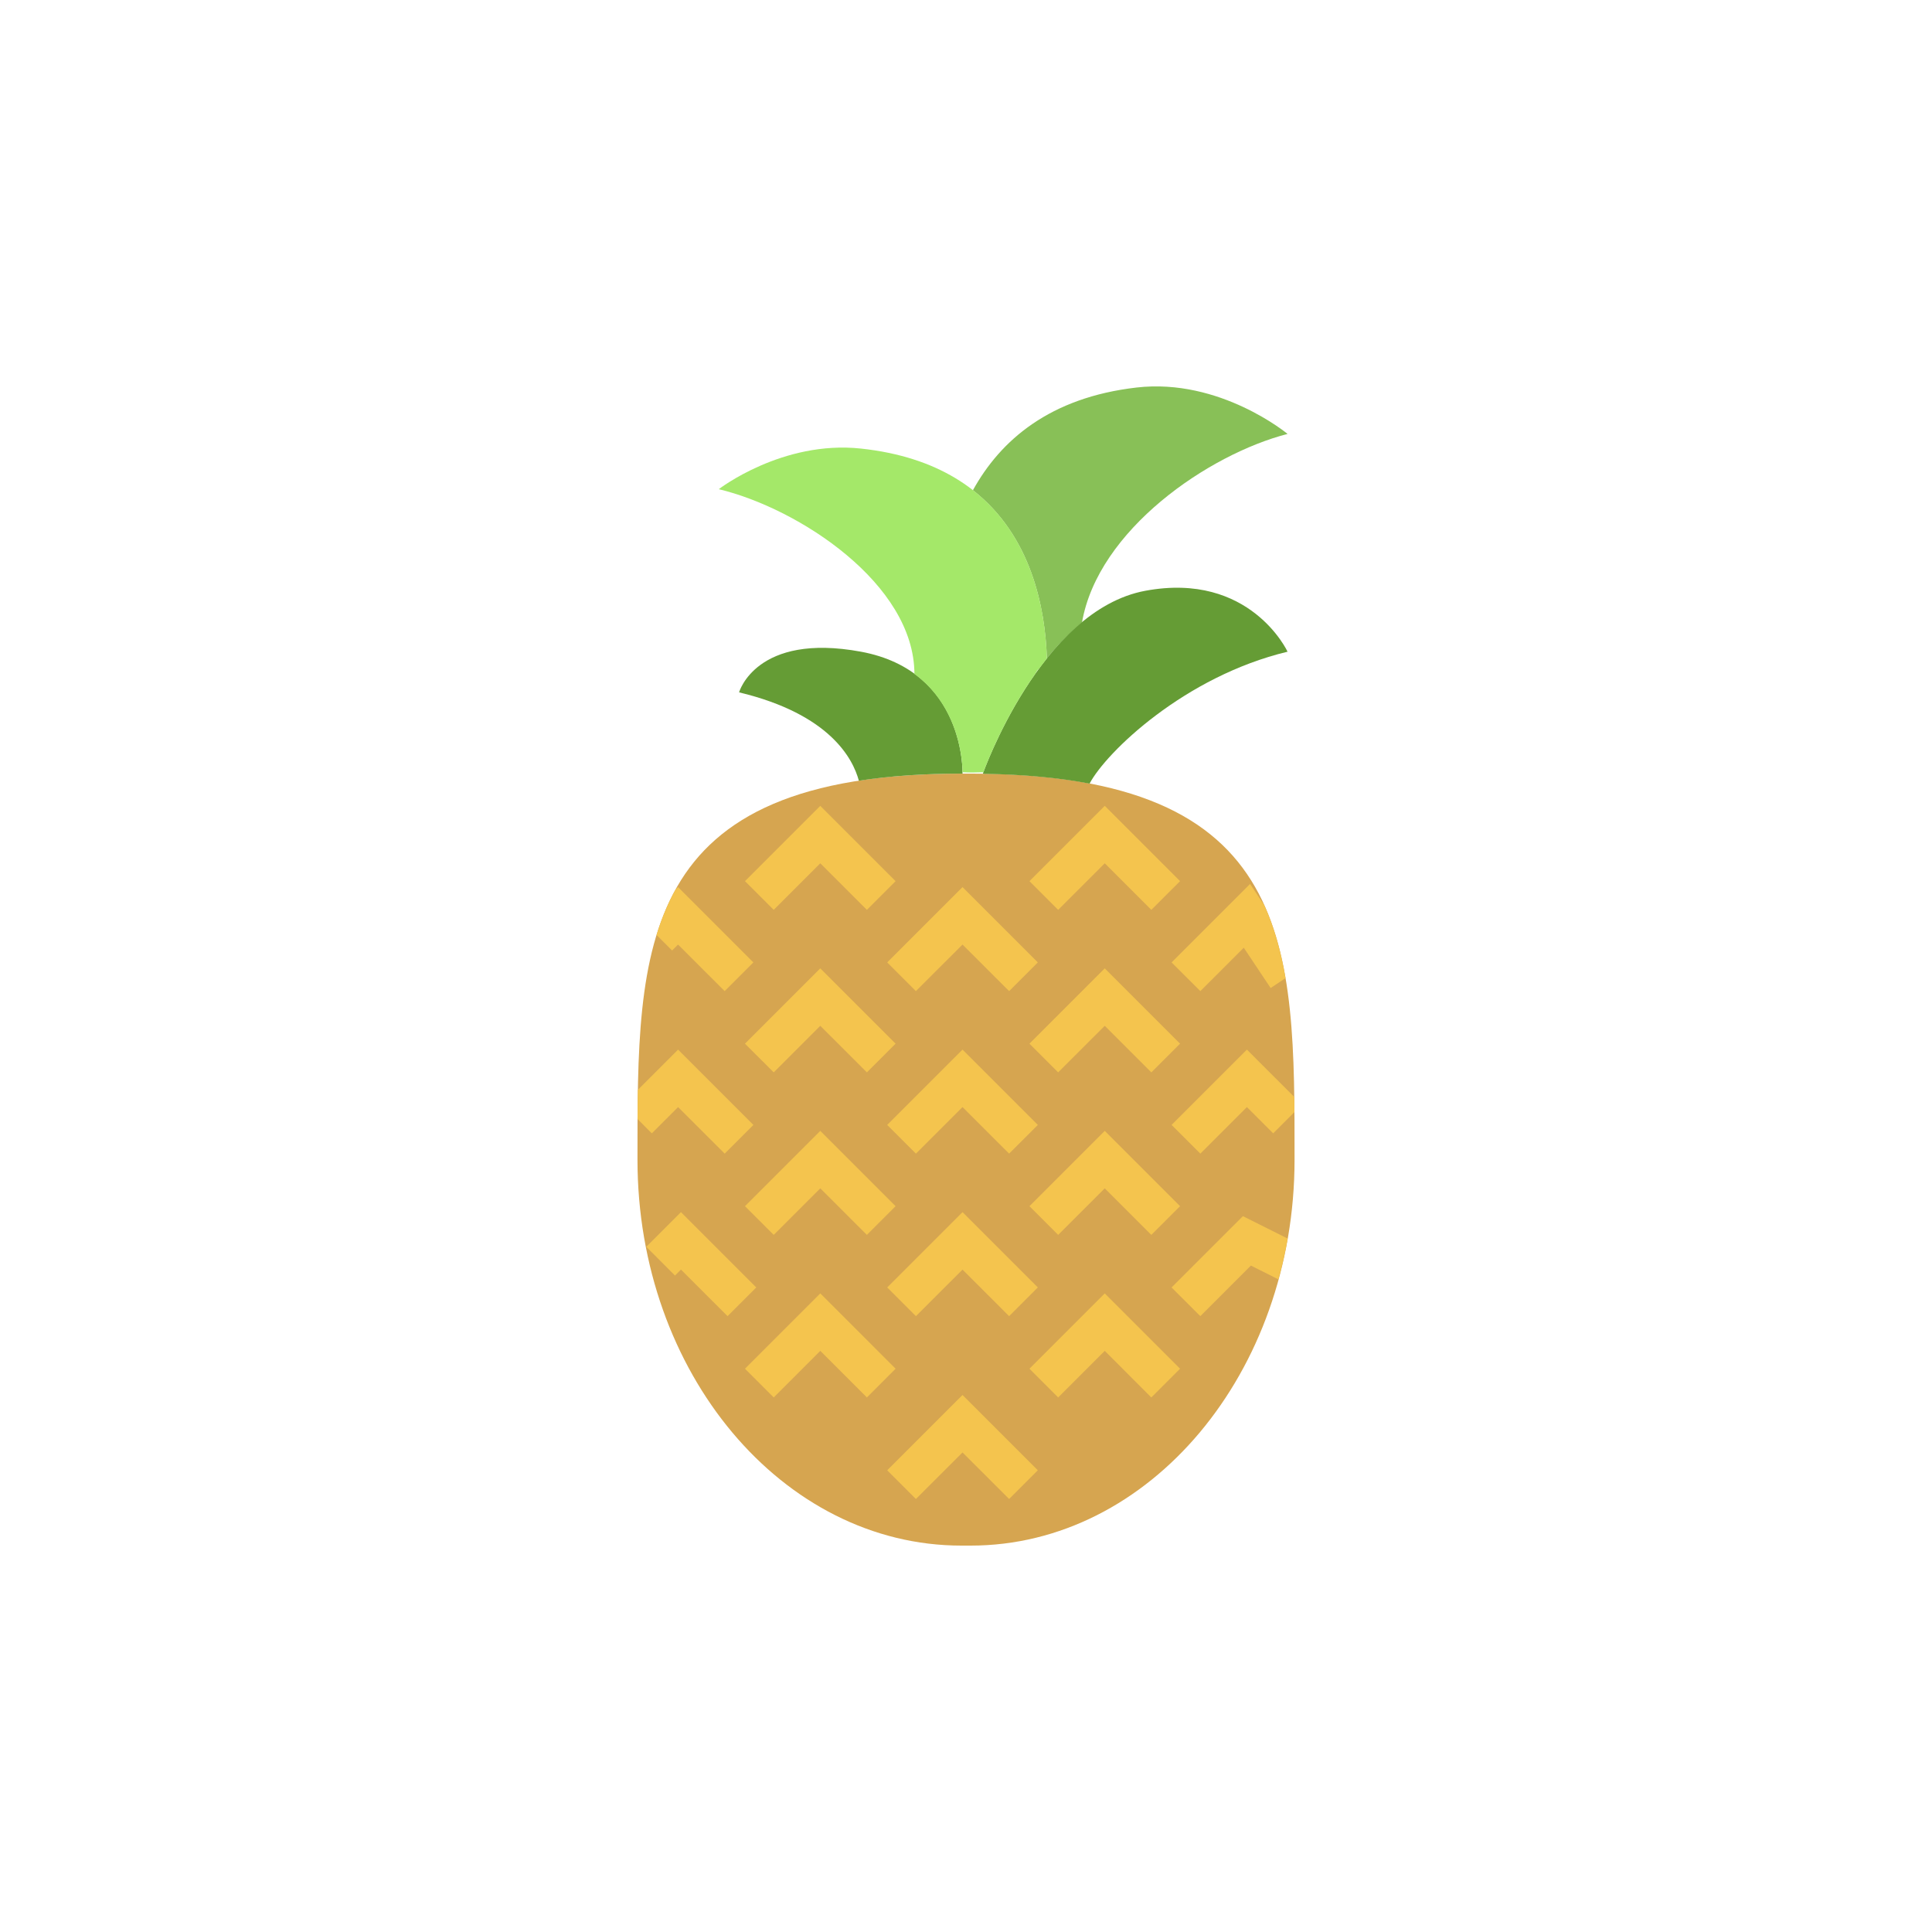<svg width="50" height="50" viewBox="0 0 50 50" fill="none" xmlns="http://www.w3.org/2000/svg">
<g clip-path="url(#clip0)">
<path d="M25.121 20.021C33.563 20.021 33.503 24.494 33.503 30.011C33.503 35.527 29.75 40 25.121 40H24.881C20.251 40 16.498 35.527 16.498 30.011C16.498 24.494 16.438 20.021 24.881 20.021" fill="#D6A550"/>
<path d="M27.093 17.039C27.364 16.701 27.669 16.384 28.002 16.109C28.417 13.711 31.279 11.756 33.322 11.23C33.322 11.23 31.577 9.779 29.414 10.029C27.172 10.288 25.897 11.387 25.179 12.687C26.693 13.87 27.05 15.733 27.093 17.039Z" fill="#88C057"/>
<path d="M22.227 20.205C23.003 20.085 23.88 20.021 24.881 20.021H24.91C24.91 20.021 24.998 17.37 22.282 16.866C19.565 16.363 19.127 17.918 19.127 17.918C21.475 18.481 22.073 19.632 22.227 20.205Z" fill="#659C35"/>
<path d="M28.198 20.28C28.629 19.464 30.659 17.505 33.322 16.866C33.322 16.866 32.359 14.785 29.642 15.289C26.925 15.793 25.436 20.021 25.436 20.021C25.436 20.021 25.451 20.024 25.473 20.027C26.509 20.043 27.412 20.13 28.198 20.28Z" fill="#659C35"/>
<path d="M23.665 17.442C24.853 18.311 24.909 19.755 24.911 19.986C25.087 19.995 25.268 19.994 25.45 19.986C25.526 19.779 25.986 18.576 26.798 17.431C26.829 17.371 26.861 17.324 26.893 17.304C26.932 17.251 26.973 17.199 27.013 17.146C27.041 17.111 27.066 17.075 27.094 17.039C27.032 15.133 26.302 12.041 22.282 11.609C20.245 11.389 18.602 12.66 18.602 12.66C20.679 13.158 23.662 15.114 23.665 17.442Z" fill="#A4E869"/>
<path d="M21.229 33.473L19.28 35.422L20.024 36.166L21.229 34.96L22.435 36.166L23.178 35.422L21.229 33.473Z" fill="#F4C44E"/>
<path d="M22.961 38.051L23.704 38.794L24.91 37.589L26.116 38.794L26.859 38.051L24.91 36.102L22.961 38.051Z" fill="#F4C44E"/>
<path d="M26.642 35.422L27.385 36.166L28.591 34.96L29.796 36.166L30.54 35.422L28.591 33.473L26.642 35.422Z" fill="#F4C44E"/>
<path d="M20.024 31.959L21.229 30.754L22.435 31.959L23.178 31.216L21.229 29.267L19.28 31.216L20.024 31.959Z" fill="#F4C44E"/>
<path d="M24.91 32.857L26.116 34.062L26.859 33.319L24.91 31.37L22.961 33.319L23.704 34.062L24.91 32.857Z" fill="#F4C44E"/>
<path d="M17.623 31.37L16.726 32.267L17.469 33.011L17.623 32.857L18.829 34.062L19.572 33.319L17.623 31.37Z" fill="#F4C44E"/>
<path d="M28.591 30.754L29.796 31.959L30.54 31.216L28.591 29.267L26.642 31.216L27.385 31.959L28.591 30.754Z" fill="#F4C44E"/>
<path d="M19.28 27.01L20.024 27.753L21.229 26.548L22.435 27.753L23.178 27.01L21.229 25.061L19.28 27.01Z" fill="#F4C44E"/>
<path d="M24.91 28.651L26.116 29.856L26.859 29.113L24.91 27.164L22.961 29.113L23.704 29.856L24.91 28.651Z" fill="#F4C44E"/>
<path d="M28.591 25.061L26.642 27.01L27.385 27.753L28.591 26.548L29.796 27.753L30.54 27.01L28.591 25.061Z" fill="#F4C44E"/>
<path d="M21.229 22.342L22.435 23.547L23.178 22.804L21.229 20.855L19.28 22.804L20.024 23.547L21.229 22.342Z" fill="#F4C44E"/>
<path d="M23.704 25.65L24.91 24.445L26.116 25.65L26.859 24.907L24.91 22.958L22.961 24.907L23.704 25.65Z" fill="#F4C44E"/>
<path d="M28.591 22.342L29.796 23.547L30.54 22.804L28.591 20.855L26.642 22.804L27.385 23.547L28.591 22.342Z" fill="#F4C44E"/>
<path d="M32.719 23.427L32.352 22.876L30.321 24.907L31.065 25.65L32.189 24.527L32.884 25.57L33.269 25.314C33.154 24.633 32.978 24.001 32.719 23.427Z" fill="#F4C44E"/>
<path d="M32.166 31.474L30.32 33.319L31.064 34.062L32.373 32.753L33.085 33.11C33.18 32.765 33.262 32.414 33.325 32.054L32.166 31.474Z" fill="#F4C44E"/>
<path d="M17.481 23.025C17.28 23.389 17.119 23.781 16.992 24.197L17.394 24.599L17.548 24.445L18.754 25.65L19.497 24.907L17.548 22.958L17.481 23.025Z" fill="#F4C44E"/>
<path d="M33.496 28.389L32.27 27.164L30.321 29.113L31.065 29.856L32.27 28.651L32.95 29.331L33.5 28.78C33.499 28.65 33.497 28.519 33.496 28.389Z" fill="#F4C44E"/>
<path d="M16.508 28.205C16.504 28.454 16.501 28.705 16.499 28.96L16.869 29.331L17.549 28.651L18.755 29.856L19.498 29.113L17.549 27.164L16.508 28.205Z" fill="#F4C44E"/>
</g>
<defs>
<clipPath id="clip0">
<rect width="30" height="30" fill="white" transform="translate(10 10)"/>
</clipPath>
</defs>
</svg>
